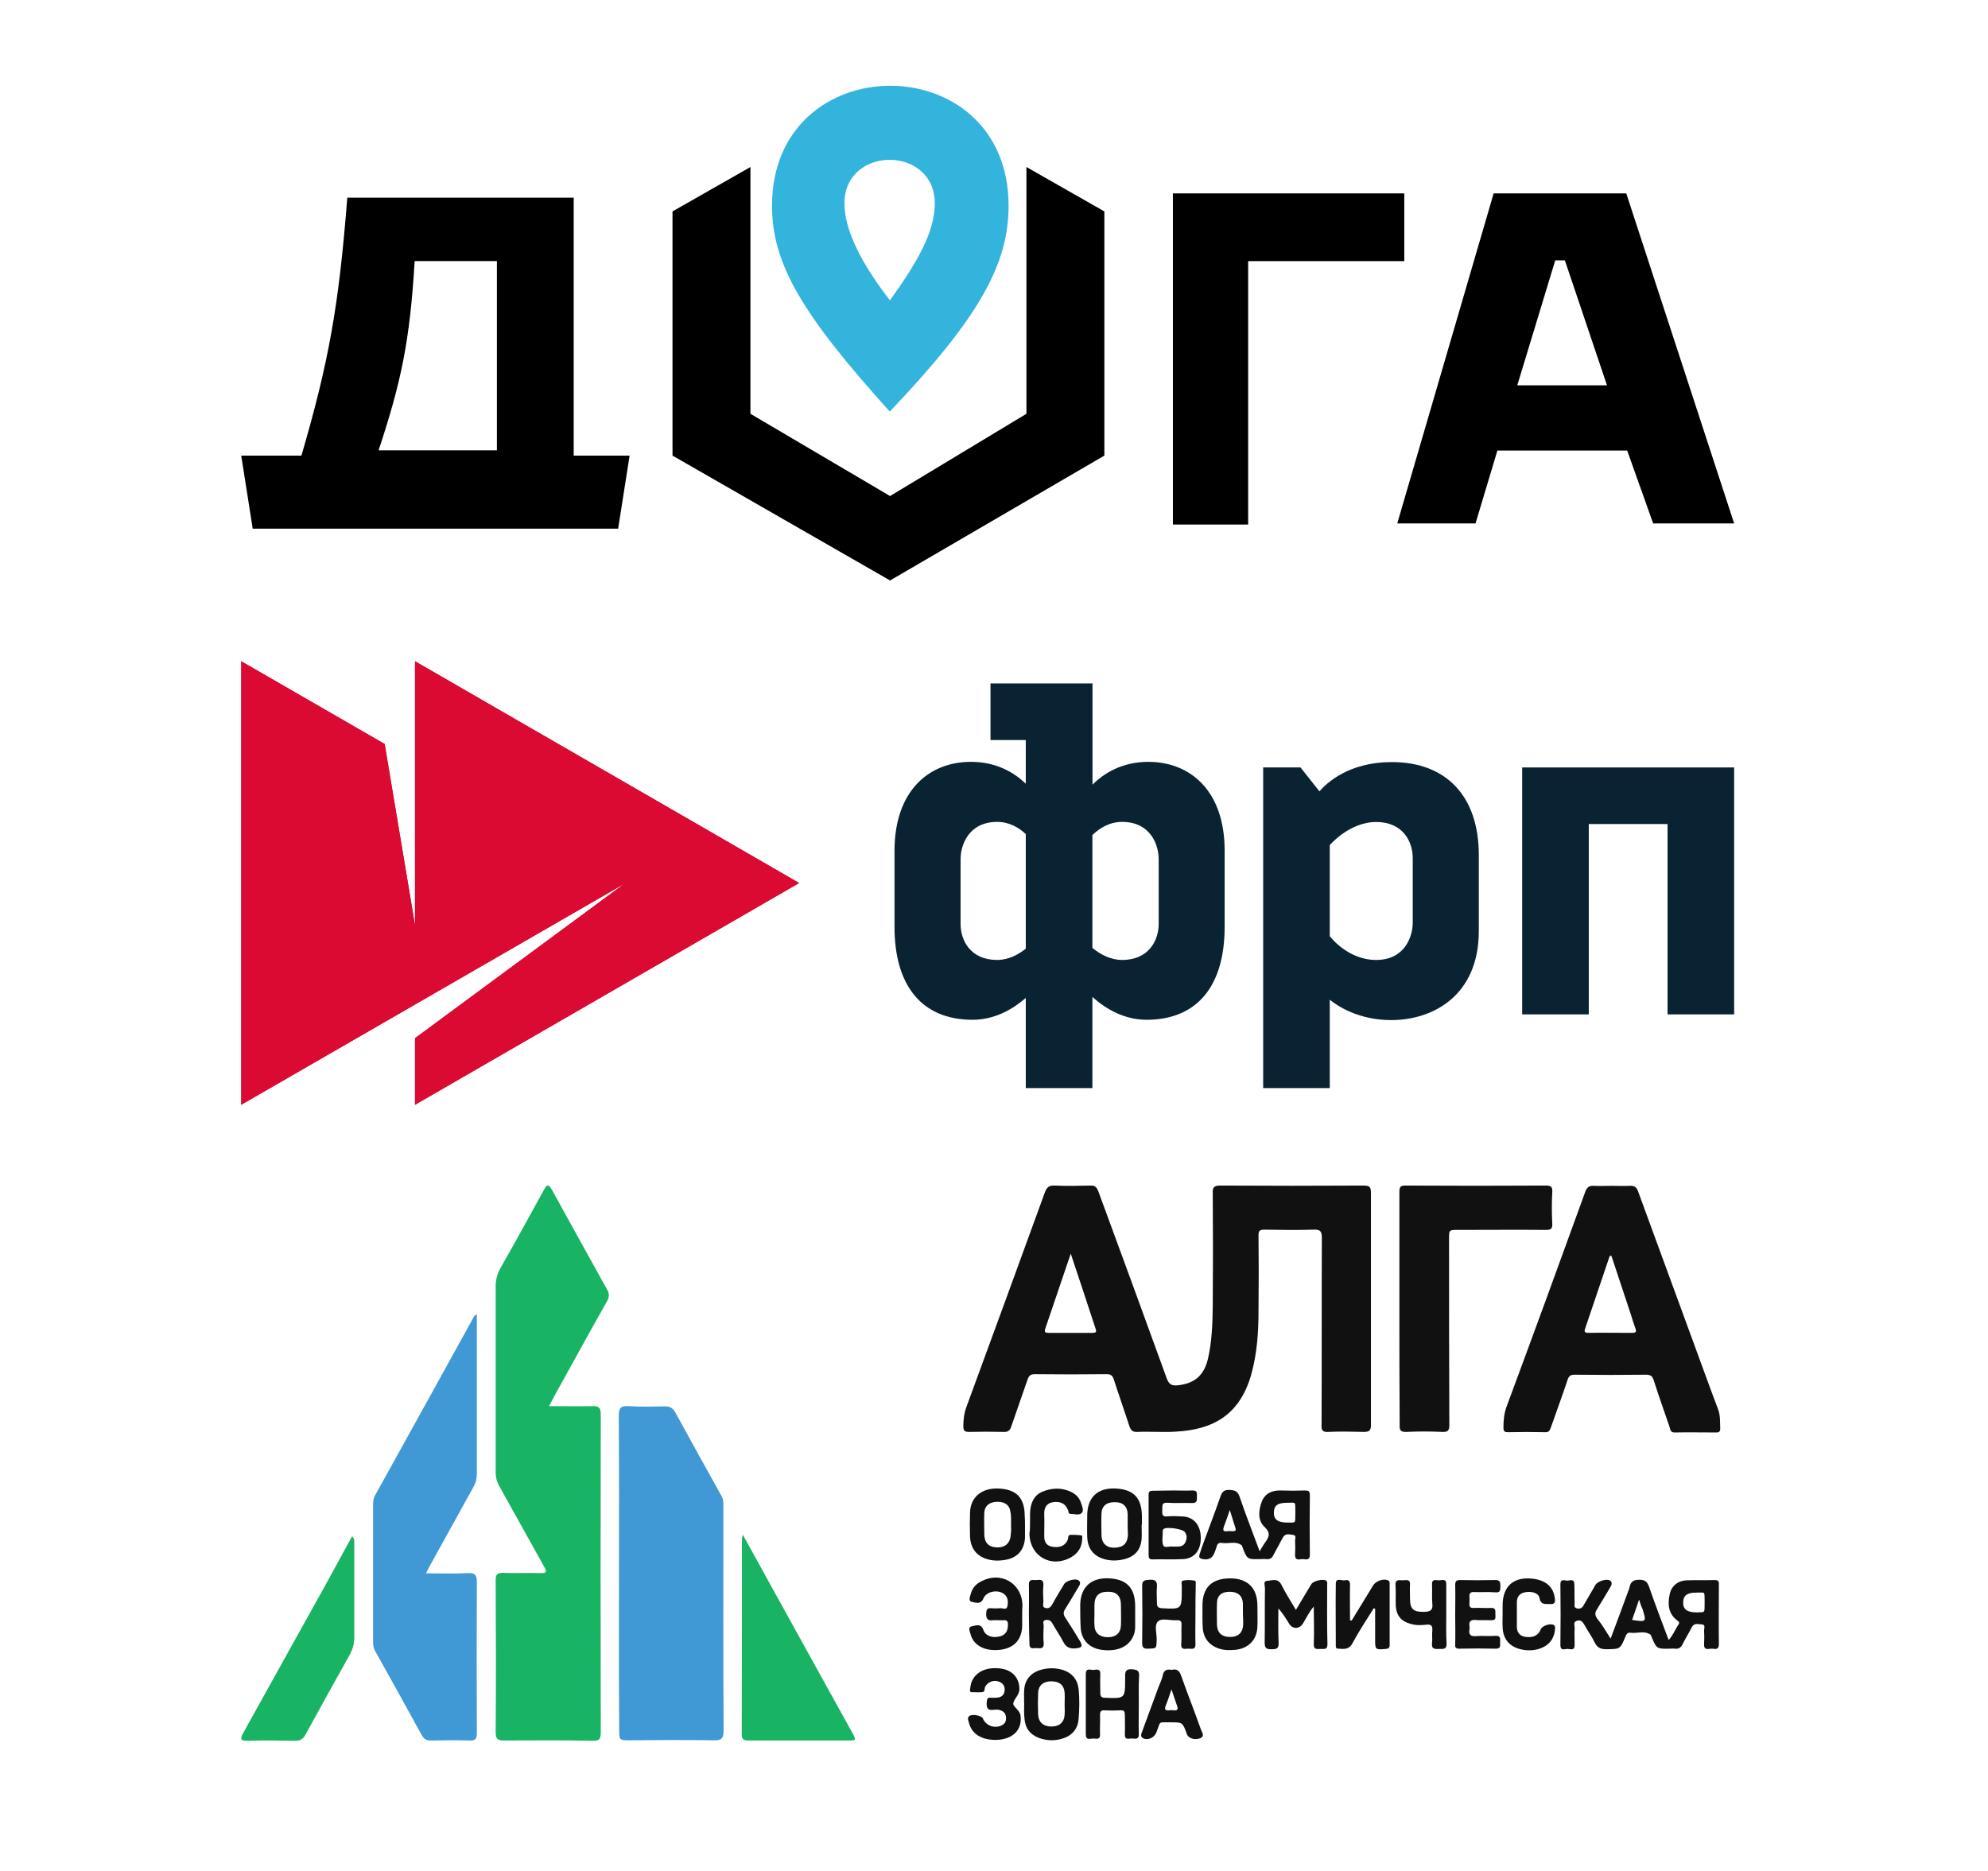 <svg width="255" height="240" viewBox="0 0 255 240" fill="none" xmlns="http://www.w3.org/2000/svg">
<rect width="255" height="240" fill="white"/>
<path fill-rule="evenodd" clip-rule="evenodd" d="M96.258 21.426L86.262 27.118V58.443L114.168 74.46L141.656 58.443V27.118L131.66 21.426V53.08L114.168 63.631L96.258 53.08V21.426ZM30.943 58.443L32.414 67.818H79.288L80.759 58.443H73.59V25.355H44.546C43.469 39.199 42.174 46.439 38.664 58.443H30.943ZM150.447 24.808V67.286H160.099V33.495H180.127V24.808H150.447ZM179.226 67.146L191.589 24.808H208.601L222.438 67.146H212.051L208.719 57.796H192.068L189.264 67.146H179.226ZM194.618 49.431H206.129L200.728 33.404L199.488 33.404L194.618 49.431ZM48.562 57.767C51.428 49.085 52.572 43.864 53.187 33.488H63.736V57.767H48.562Z" fill="black"/>
<path fill-rule="evenodd" clip-rule="evenodd" d="M114.129 52.794C103.014 40.468 99.025 33.945 99.025 26.395C99.025 5.868 129.37 5.868 129.37 26.395C129.37 33.804 125.713 40.644 114.129 52.794ZM114.153 38.523C110.584 33.945 108.316 29.559 108.316 26.099C108.317 18.636 119.906 18.636 119.906 26.099C119.906 29.768 117.617 33.713 114.153 38.523Z" fill="#33B4DC"/>
<g clip-path="url(#clip0_1155_2750)">
<path d="M70.434 180.378C72.396 180.378 74.216 180.408 76.007 180.378C76.775 180.349 77.059 180.554 77.059 181.404C77.03 194.997 77.03 208.619 77.059 222.211C77.059 222.973 76.945 223.325 76.092 223.295C72.311 223.237 68.501 223.237 64.69 223.266C63.923 223.266 63.581 223.149 63.581 222.211C63.638 215.708 63.61 209.205 63.581 202.701C63.581 201.998 63.752 201.764 64.463 201.764C66.084 201.822 67.733 201.734 69.353 201.793C70.178 201.822 70.15 201.588 69.78 200.943C67.847 197.487 65.942 194.03 64.008 190.573C63.724 190.046 63.581 189.518 63.581 188.933C63.581 180.964 63.581 172.996 63.581 165.028C63.581 164.208 63.752 163.475 64.15 162.743C66.055 159.403 67.903 156.034 69.751 152.665C70.121 151.962 70.349 151.816 70.803 152.636C73.135 156.884 75.495 161.132 77.855 165.379C78.196 165.965 78.168 166.405 77.826 166.991C75.523 171.063 73.277 175.164 71.003 179.265C70.86 179.558 70.69 179.88 70.434 180.378Z" fill="#18B463"/>
<path d="M79.396 201.794C79.396 195.056 79.424 188.347 79.368 181.61C79.368 180.526 79.709 180.321 80.647 180.379C82.211 180.467 83.775 180.438 85.339 180.409C85.964 180.409 86.305 180.643 86.618 181.17C88.58 184.773 90.57 188.347 92.561 191.921C92.788 192.332 92.788 192.742 92.788 193.181C92.788 202.79 92.76 212.399 92.817 222.007C92.817 223.062 92.475 223.267 91.566 223.238C87.983 223.179 84.4 223.208 80.818 223.238C79.424 223.238 79.424 223.238 79.424 221.861C79.368 215.182 79.396 208.502 79.396 201.794Z" fill="#4099D5"/>
<path d="M61.165 168.574C61.165 169.277 61.165 169.834 61.165 170.361C61.165 176.572 61.165 182.782 61.165 189.022C61.165 189.667 61.023 190.223 60.71 190.78C58.805 194.207 56.928 197.635 55.023 201.062C54.91 201.238 54.853 201.443 54.654 201.824C56.531 201.824 58.293 201.883 60.028 201.795C60.909 201.736 61.165 202.029 61.165 202.908C61.137 209.382 61.137 215.856 61.165 222.33C61.165 223.033 60.995 223.297 60.255 223.268C58.578 223.209 56.928 223.238 55.251 223.268C54.682 223.268 54.37 223.063 54.085 222.565C52.095 218.932 50.105 215.329 48.086 211.726C47.887 211.345 47.858 210.964 47.858 210.583C47.858 204.695 47.858 198.807 47.858 192.918C47.858 192.537 47.915 192.215 48.086 191.864C52.351 184.188 56.587 176.513 60.824 168.838C60.881 168.779 60.938 168.75 61.165 168.574Z" fill="#4099D5"/>
<path d="M95.285 196.872C96.991 199.948 98.555 202.79 100.118 205.632C103.161 211.139 106.231 216.676 109.274 222.183C109.871 223.267 109.871 223.267 108.677 223.267C104.469 223.267 100.232 223.267 96.024 223.267C95.427 223.267 95.143 223.179 95.143 222.447C95.171 214.127 95.171 205.778 95.171 197.458C95.143 197.37 95.199 197.283 95.285 196.872Z" fill="#18B463"/>
<path d="M45.158 197.078C45.499 197.4 45.442 197.664 45.442 197.898C45.442 201.941 45.442 206.013 45.442 210.055C45.442 210.817 45.272 211.461 44.931 212.135C42.997 215.592 41.092 219.02 39.187 222.506C38.874 223.092 38.505 223.297 37.851 223.297C35.832 223.267 33.813 223.238 31.795 223.297C30.913 223.326 30.714 223.121 31.198 222.301C34.638 216.119 38.05 209.938 41.49 203.786C42.713 201.56 43.935 199.333 45.158 197.078Z" fill="#18B463"/>
</g>
<g clip-path="url(#clip1_1155_2750)">
<path d="M175.851 167.862C175.851 172.837 175.851 177.811 175.851 182.786C175.851 183.501 175.636 183.68 174.956 183.68C173.418 183.644 171.879 183.609 170.34 183.68C169.66 183.716 169.481 183.465 169.517 182.821C169.553 174.805 169.517 166.789 169.553 158.808C169.553 157.914 169.338 157.699 168.479 157.735C166.368 157.806 164.256 157.77 162.145 157.735C161.572 157.735 161.429 157.914 161.429 158.45C161.465 161.635 161.465 164.856 161.429 168.077C161.429 170.868 161.25 173.624 160.498 176.308C158.995 181.605 155.488 183.394 150.836 183.644C149.19 183.752 147.508 183.609 145.862 183.68C145.253 183.716 145.039 183.43 144.86 182.929C144.215 180.925 143.5 178.921 142.856 176.916C142.677 176.415 142.462 176.272 141.925 176.272C138.883 176.308 135.806 176.308 132.764 176.272C132.191 176.272 131.976 176.451 131.797 176.988C131.117 178.992 130.402 180.96 129.722 182.964C129.543 183.537 129.257 183.716 128.684 183.68C127.217 183.644 125.749 183.644 124.318 183.68C123.781 183.68 123.566 183.573 123.566 182.964C123.566 182.07 123.674 181.211 123.996 180.388C127.36 171.262 130.688 162.101 134.016 152.975C134.267 152.295 134.553 152.045 135.305 152.08C136.808 152.152 138.346 152.116 139.849 152.08C140.458 152.045 140.673 152.295 140.887 152.832C143.822 160.812 146.756 168.793 149.655 176.809C149.941 177.596 150.299 177.775 151.051 177.704C153.198 177.489 154.45 176.451 154.951 174.268C155.453 172.085 155.524 169.866 155.56 167.612C155.596 162.781 155.596 157.949 155.56 153.118C155.524 152.367 155.667 152.08 156.49 152.08C162.646 152.116 168.801 152.116 174.921 152.08C175.708 152.08 175.851 152.295 175.851 153.047C175.851 157.985 175.851 162.924 175.851 167.862ZM137.344 160.812C136.199 164.141 135.161 167.29 134.088 170.403C133.945 170.833 134.016 170.976 134.481 170.976C136.378 170.976 138.239 170.976 140.136 170.976C140.601 170.976 140.673 170.833 140.529 170.439C139.492 167.254 138.454 164.141 137.344 160.812Z" fill="#111111"/>
<path d="M206.696 152.116C207.484 152.116 208.235 152.152 209.022 152.116C209.631 152.08 209.917 152.259 210.132 152.868C212.494 159.345 214.891 165.822 217.253 172.3C218.291 175.127 219.293 177.918 220.367 180.746C220.689 181.569 220.617 182.428 220.653 183.286C220.653 183.609 220.51 183.752 220.188 183.752C218.399 183.752 216.573 183.716 214.784 183.752C214.283 183.752 214.247 183.394 214.176 183.108C213.496 181.103 212.78 179.135 212.136 177.095C211.957 176.559 211.778 176.344 211.134 176.344C208.092 176.38 205.014 176.38 201.972 176.344C201.436 176.344 201.221 176.523 201.078 176.988C200.398 179.028 199.646 181.068 198.93 183.108C198.787 183.501 198.68 183.752 198.179 183.716C196.604 183.68 195.03 183.68 193.455 183.716C193.026 183.716 192.847 183.644 192.847 183.143C192.847 182.213 192.918 181.354 193.24 180.459C196.64 171.298 200.004 162.101 203.332 152.903C203.547 152.295 203.833 152.08 204.477 152.116C205.193 152.152 205.945 152.116 206.696 152.116ZM206.696 161.099C206.625 161.099 206.553 161.099 206.481 161.099C205.444 164.212 204.37 167.29 203.332 170.403C203.189 170.761 203.225 170.976 203.726 170.976C205.623 170.94 207.484 170.976 209.38 170.976C209.81 170.976 209.953 170.833 209.774 170.403C209.559 169.795 209.344 169.151 209.165 168.542C208.342 166.073 207.519 163.568 206.696 161.099Z" fill="#111111"/>
<path d="M179.499 167.897C179.499 162.887 179.499 157.877 179.499 152.902C179.499 152.258 179.642 152.079 180.286 152.079C186.298 152.115 192.275 152.115 198.287 152.079C198.895 152.079 199.146 152.222 199.11 152.867C199.038 154.227 199.038 155.622 199.11 156.982C199.146 157.662 198.895 157.769 198.287 157.769C194.529 157.734 190.736 157.769 186.978 157.769C185.869 157.769 185.869 157.769 185.869 158.915C185.869 166.859 185.869 174.804 185.905 182.749C185.905 183.5 185.761 183.715 184.974 183.679C183.471 183.608 181.932 183.608 180.429 183.679C179.606 183.715 179.499 183.429 179.535 182.713C179.499 177.774 179.499 172.836 179.499 167.897Z" fill="#111111"/>
<path d="M206.593 210.198C207.381 208.122 208.096 206.154 208.812 204.222C208.884 204.007 208.991 203.792 209.027 203.577C209.17 202.897 209.528 202.647 210.279 202.647C211.031 202.647 211.317 202.933 211.532 203.577C212.319 205.832 213.178 208.087 214.037 210.377C214.61 209.769 214.86 209.017 215.289 208.409C215.468 208.158 215.361 208.015 215.146 207.872C213.965 206.977 213.894 205.76 214.18 204.472C214.395 203.434 215.254 202.754 216.327 202.719C217.544 202.683 218.725 202.719 219.942 202.683C220.443 202.683 220.514 202.897 220.479 203.291C220.479 205.832 220.443 208.373 220.479 210.914C220.479 211.665 220.013 211.522 219.62 211.486C219.226 211.451 218.546 211.808 218.582 210.914C218.618 210.305 218.618 209.697 218.582 209.124C218.582 208.874 218.797 208.409 218.296 208.373C217.866 208.373 217.329 208.122 217.007 208.731C216.649 209.446 216.22 210.126 215.862 210.842C215.647 211.307 215.361 211.558 214.824 211.486C214.645 211.451 214.431 211.486 214.216 211.486C212.498 211.522 212.498 211.522 211.818 209.912C211.782 209.84 211.782 209.733 211.711 209.697C210.923 209.124 210.029 209.554 209.17 209.446C208.776 209.375 208.633 209.59 208.49 209.947C207.81 211.594 207.81 211.522 206.021 211.558C205.305 211.558 204.875 211.343 204.553 210.699C204.196 209.947 203.695 209.268 203.301 208.552C203.05 208.122 202.836 207.729 202.263 207.908C201.726 208.087 202.013 208.552 201.977 208.874C201.941 209.59 201.977 210.305 201.977 211.021C201.977 211.844 201.368 211.486 200.975 211.522C200.617 211.558 200.152 211.737 200.152 211.021C200.187 208.409 200.187 205.832 200.152 203.22C200.152 202.575 200.581 202.683 200.903 202.754C201.261 202.826 201.905 202.396 201.941 203.184C201.977 203.971 201.941 204.794 201.977 205.581C201.977 205.868 201.834 206.261 202.335 206.333C202.728 206.405 202.979 206.226 203.158 205.868C203.659 205.009 204.16 204.15 204.661 203.291C204.947 202.826 206.092 202.468 206.522 202.754C206.88 203.005 206.701 203.363 206.522 203.649C205.985 204.579 205.412 205.51 204.84 206.44C204.553 206.87 204.589 207.192 204.84 207.586C205.484 208.373 205.985 209.232 206.593 210.198ZM218.653 205.546C218.618 204.078 218.797 204.293 217.651 204.293C216.435 204.293 215.934 204.615 215.898 205.51C215.862 206.44 216.399 206.834 217.651 206.834C218.797 206.798 218.618 206.941 218.653 205.546ZM210.244 205.188C209.886 206.226 209.635 207.013 209.349 207.8C211.21 208.087 211.21 208.051 210.673 206.369C210.53 206.083 210.422 205.76 210.244 205.188Z" fill="#111111"/>
<path d="M161.574 198.996C161.861 198.531 162.04 198.173 162.29 197.851C162.755 197.171 163.042 196.67 162.218 195.883C161.288 195.024 161.431 193.735 161.861 192.59C162.29 191.552 163.185 191.159 164.294 191.195C165.332 191.23 166.37 191.23 167.372 191.195C167.837 191.195 168.016 191.266 168.016 191.803C167.98 194.344 167.98 196.885 168.016 199.426C168.016 200.177 167.551 200.034 167.157 199.998C166.763 199.962 166.083 200.32 166.119 199.426C166.155 198.817 166.155 198.209 166.119 197.636C166.119 197.386 166.334 196.921 165.833 196.885C165.403 196.849 164.867 196.634 164.545 197.243C164.151 197.994 163.722 198.746 163.328 199.497C163.149 199.891 162.898 200.034 162.433 199.998C162.183 199.962 161.932 199.998 161.646 199.998C159.964 200.034 159.964 200.034 159.356 198.424C159.32 198.352 159.32 198.245 159.248 198.209C158.461 197.636 157.566 198.066 156.743 197.923C156.385 197.851 156.135 198.03 156.063 198.388C155.992 198.638 155.884 198.889 155.813 199.104C155.526 199.927 154.954 200.177 154.131 199.962C153.737 199.855 153.809 199.569 153.88 199.354C154.023 198.853 154.202 198.388 154.381 197.887C155.097 195.918 155.848 193.986 156.528 192.018C156.743 191.409 156.958 191.087 157.709 191.123C158.389 191.159 158.747 191.266 158.998 191.982C159.785 194.308 160.68 196.563 161.574 198.996ZM166.155 194.022C166.119 192.555 166.298 192.769 165.153 192.769C163.9 192.769 163.435 193.091 163.399 193.986C163.364 194.916 163.9 195.31 165.153 195.31C166.298 195.31 166.119 195.453 166.155 194.022ZM157.745 193.7C157.459 194.523 157.244 195.167 156.994 195.811C156.815 196.312 156.922 196.491 157.423 196.42C157.674 196.384 157.924 196.42 158.175 196.42C158.497 196.42 158.568 196.276 158.461 195.99C158.246 195.31 158.031 194.594 157.745 193.7Z" fill="#111111"/>
<path d="M166.227 206.512C166.907 205.367 167.551 204.293 168.195 203.22C168.446 202.79 169.698 202.504 170.092 202.754C170.307 202.898 170.235 203.112 170.235 203.291C170.235 205.832 170.199 208.373 170.271 210.914C170.271 211.701 169.77 211.486 169.376 211.522C168.911 211.522 168.482 211.63 168.517 210.878C168.589 209.339 168.517 207.8 168.517 206.083C167.873 206.834 167.551 207.586 167.122 208.266C166.657 208.981 165.833 209.017 165.368 208.301C164.939 207.621 164.545 206.942 163.973 206.333C163.973 207.8 163.937 209.268 164.008 210.735C164.044 211.486 163.722 211.558 163.114 211.558C162.505 211.558 162.219 211.486 162.219 210.735C162.255 208.409 162.219 206.047 162.255 203.721C162.255 203.399 162.004 202.826 162.505 202.79C163.114 202.754 163.865 202.397 164.33 203.22C164.867 204.293 165.511 205.331 166.227 206.512Z" fill="#111111"/>
<path d="M173.383 207.871C174.313 206.368 175.208 204.865 176.138 203.362C176.496 202.789 177.463 202.467 178.035 202.718C178.286 202.825 178.25 203.04 178.25 203.219C178.25 205.831 178.25 208.408 178.25 211.02C178.25 211.414 178.071 211.485 177.749 211.521C176.389 211.629 176.389 211.629 176.389 210.269C176.389 208.98 176.389 207.656 176.389 206.368C176.317 206.332 176.282 206.332 176.21 206.296C175.28 207.799 174.313 209.231 173.49 210.77C173.025 211.664 172.345 211.521 171.629 211.485C171.343 211.485 171.343 211.271 171.343 211.056C171.343 208.444 171.307 205.795 171.343 203.183C171.343 202.324 172.059 202.789 172.452 202.718C172.81 202.646 173.168 202.646 173.168 203.255C173.132 204.793 173.168 206.332 173.168 207.871C173.24 207.835 173.311 207.871 173.383 207.871Z" fill="#111111"/>
<path d="M150.481 191.194C151.304 191.194 152.127 191.23 152.95 191.194C153.666 191.158 153.523 191.659 153.523 192.053C153.559 192.483 153.523 192.805 152.915 192.805C151.877 192.769 150.803 192.84 149.73 192.769C148.942 192.733 149.121 193.198 149.085 193.664C149.085 194.129 148.978 194.594 149.73 194.522C150.338 194.451 150.982 194.487 151.626 194.522C153.093 194.558 153.988 195.596 154.024 197.206C154.06 198.853 153.201 199.926 151.769 199.998C150.445 200.069 149.157 199.998 147.833 200.034C147.403 200.034 147.332 199.855 147.332 199.461C147.332 196.884 147.332 194.308 147.332 191.767C147.332 191.337 147.475 191.23 147.869 191.23C148.763 191.23 149.622 191.194 150.481 191.194ZM150.338 198.387C150.624 198.387 150.875 198.387 151.089 198.387C151.519 198.387 151.877 198.244 152.056 197.815C152.27 197.35 152.27 196.92 151.984 196.527C151.734 196.133 149.622 195.811 149.264 196.133C149.228 196.169 149.157 196.24 149.157 196.276C149.157 196.92 149.014 197.636 149.193 198.208C149.372 198.638 150.016 198.316 150.338 198.387Z" fill="#111111"/>
<path d="M154.238 207.084C154.238 206.726 154.238 206.333 154.238 205.975C154.238 203.684 155.383 202.503 157.709 202.468C159.999 202.432 161.288 203.684 161.288 205.975C161.288 206.869 161.323 207.728 161.288 208.623C161.252 210.305 160.178 211.45 158.496 211.629C157.78 211.701 157.065 211.701 156.385 211.486C155.096 211.056 154.345 210.126 154.273 208.766C154.238 208.229 154.238 207.657 154.238 207.084ZM159.427 207.048C159.427 206.583 159.427 206.154 159.427 205.688C159.391 204.722 158.782 204.185 157.745 204.185C156.671 204.185 156.098 204.686 156.098 205.688C156.063 206.583 156.098 207.513 156.098 208.408C156.134 209.446 156.707 209.983 157.78 209.983C158.854 209.983 159.427 209.41 159.462 208.372C159.462 207.943 159.462 207.478 159.427 207.048Z" fill="#111111"/>
<path d="M145.609 207.084C145.609 207.585 145.609 208.05 145.609 208.551C145.609 208.981 145.573 209.41 145.394 209.804C144.821 211.235 143.318 211.915 141.278 211.629C139.775 211.414 138.773 210.448 138.63 208.945C138.559 207.907 138.559 206.905 138.559 205.867C138.594 203.577 139.99 202.324 142.316 202.467C144.571 202.61 145.573 203.72 145.609 205.974C145.609 206.368 145.609 206.726 145.609 207.084ZM140.384 207.048C140.384 207.549 140.348 208.014 140.384 208.515C140.42 209.482 141.064 210.018 142.101 210.018C143.139 210.018 143.748 209.482 143.783 208.479C143.819 207.621 143.783 206.762 143.783 205.903C143.783 204.722 143.211 204.149 142.066 204.185C140.921 204.185 140.384 204.758 140.384 205.939C140.384 206.332 140.384 206.69 140.384 207.048Z" fill="#111111"/>
<path d="M131.37 218.608C131.37 217.999 131.334 217.391 131.37 216.818C131.441 215.53 132.157 214.635 133.374 214.242C134.376 213.92 135.414 213.92 136.416 214.242C137.525 214.635 138.205 215.423 138.348 216.639C138.491 217.963 138.455 219.252 138.348 220.576C138.241 221.721 137.597 222.544 136.523 222.938C135.449 223.331 134.34 223.331 133.266 222.938C132.121 222.508 131.477 221.65 131.405 220.397C131.334 219.789 131.37 219.18 131.37 218.608ZM136.559 218.608C136.559 218.107 136.595 217.641 136.559 217.14C136.487 216.174 135.915 215.673 134.841 215.673C133.803 215.673 133.195 216.21 133.159 217.176C133.123 218.071 133.123 219.001 133.159 219.896C133.195 220.898 133.803 221.471 134.877 221.471C135.915 221.471 136.523 220.898 136.559 219.932C136.595 219.502 136.559 219.073 136.559 218.608Z" fill="#111111"/>
<path d="M146.436 195.596C146.436 196.205 146.472 196.813 146.436 197.386C146.329 198.781 145.613 199.64 144.253 199.998C143.251 200.249 142.249 200.249 141.319 199.891C140.102 199.425 139.494 198.459 139.458 197.171C139.422 196.24 139.458 195.346 139.458 194.415C139.458 192.053 140.818 190.801 143.18 190.944C145.434 191.087 146.436 192.161 146.472 194.451C146.472 194.809 146.472 195.203 146.472 195.56C146.436 195.596 146.436 195.596 146.436 195.596ZM144.647 195.596C144.647 195.131 144.647 194.702 144.647 194.236C144.611 193.199 144.003 192.662 142.929 192.698C141.891 192.698 141.283 193.234 141.283 194.236C141.247 195.095 141.283 195.954 141.283 196.813C141.283 197.958 141.891 198.567 143.001 198.531C144.11 198.495 144.647 197.958 144.683 196.813C144.647 196.384 144.647 195.99 144.647 195.596Z" fill="#111111"/>
<path d="M131.477 195.632C131.477 196.133 131.477 196.67 131.477 197.171C131.441 198.71 130.582 199.783 129.079 200.069C128.149 200.248 127.218 200.248 126.288 199.891C125.071 199.39 124.499 198.423 124.427 197.171C124.391 196.133 124.391 195.059 124.427 193.986C124.499 192.017 125.966 190.836 128.113 190.944C130.403 191.051 131.441 192.161 131.441 194.487C131.477 194.88 131.477 195.238 131.477 195.632ZM129.688 195.596C129.723 195.596 129.723 195.596 129.688 195.596C129.688 194.988 129.723 194.379 129.58 193.807C129.437 192.948 128.686 192.554 127.648 192.662C126.789 192.769 126.288 193.234 126.252 194.093C126.216 194.988 126.252 195.847 126.252 196.741C126.252 197.886 126.789 198.459 127.863 198.495C128.972 198.531 129.616 197.922 129.652 196.777C129.723 196.419 129.688 196.026 129.688 195.596Z" fill="#111111"/>
<path d="M153.34 207.119C153.34 208.372 153.305 209.624 153.34 210.877C153.376 211.736 152.768 211.45 152.338 211.485C151.945 211.521 151.444 211.628 151.515 210.877C151.587 210.09 151.515 209.267 151.551 208.479C151.587 208.014 151.444 207.799 150.943 207.835C150.12 207.907 149.046 207.513 148.545 207.978C148.008 208.479 148.402 209.553 148.366 210.376C148.33 211.485 148.366 211.45 147.257 211.485C146.612 211.521 146.505 211.271 146.505 210.698C146.541 208.3 146.541 205.903 146.505 203.505C146.469 202.718 146.827 202.682 147.471 202.646C148.151 202.61 148.438 202.789 148.402 203.541C148.33 204.256 148.402 204.972 148.402 205.688C148.402 206.117 148.581 206.26 149.01 206.296C151.587 206.439 151.587 206.439 151.587 203.934C151.587 203.827 151.587 203.72 151.587 203.576C151.623 203.29 151.408 202.825 151.766 202.753C152.231 202.646 152.732 202.682 153.197 202.753C153.484 202.789 153.34 203.147 153.376 203.362C153.376 203.397 153.376 203.433 153.376 203.433C153.34 204.65 153.34 205.903 153.34 207.119Z" fill="#111111"/>
<path d="M131.115 207.228C131.079 207.98 131.222 208.838 130.936 209.662C130.507 210.986 129.326 211.701 127.5 211.666C125.962 211.63 124.816 210.878 124.494 209.626C124.423 209.304 124.101 208.731 124.638 208.624C125.103 208.552 125.818 208.159 126.141 209.089C126.391 209.84 127.286 210.163 128.252 209.912C129.075 209.697 129.29 209.125 129.29 208.373C129.29 207.98 129.147 207.801 128.753 207.836C128.288 207.872 127.823 207.801 127.393 207.836C126.677 207.944 126.463 207.622 126.498 206.942C126.534 206.477 126.606 206.262 127.107 206.298C127.5 206.333 127.894 206.333 128.288 206.298C128.61 206.262 129.111 206.584 129.218 206.047C129.326 205.51 129.326 204.902 128.789 204.472C128.001 203.864 126.534 204.115 126.141 205.045C125.783 205.904 125.103 205.546 124.638 205.474C124.172 205.367 124.423 204.795 124.53 204.437C124.709 203.757 125.139 203.22 125.783 202.898C128.359 201.466 131.115 203.077 131.151 205.976C131.115 206.369 131.115 206.727 131.115 207.228Z" fill="#111111"/>
<path d="M146.075 218.573C146.075 219.861 146.039 221.149 146.075 222.438C146.11 223.153 145.645 223.046 145.216 223.01C144.822 222.975 144.25 223.297 144.285 222.438C144.321 221.615 144.285 220.792 144.285 219.968C144.285 219.503 144.142 219.36 143.713 219.396C143.033 219.432 142.353 219.432 141.673 219.396C141.208 219.36 141.1 219.575 141.1 220.004C141.136 220.827 141.064 221.65 141.1 222.474C141.136 223.225 140.599 223.01 140.241 223.01C139.848 223.01 139.275 223.297 139.275 222.474C139.275 219.897 139.275 217.32 139.275 214.744C139.275 213.849 139.955 214.278 140.349 214.207C140.742 214.135 141.172 214.099 141.136 214.744C141.1 215.531 141.136 216.354 141.136 217.141C141.136 217.606 141.279 217.785 141.744 217.785C144.321 217.893 144.321 217.893 144.321 215.316C144.321 214.636 144.214 214.028 145.287 214.135C145.967 214.207 146.146 214.386 146.11 215.03C146.039 216.211 146.075 217.392 146.075 218.573Z" fill="#111111"/>
<path d="M127.645 223.188C125.856 223.188 124.603 222.365 124.281 220.969C124.21 220.683 123.995 220.289 124.424 220.074C124.89 219.86 125.927 220.11 126.071 220.432C126.464 221.398 127.645 221.792 128.54 221.291C128.934 221.076 129.077 220.754 129.041 220.289C129.005 219.86 128.826 219.609 128.433 219.43C128.146 219.287 127.824 219.287 127.502 219.323C126.643 219.466 126.5 219.036 126.572 218.321C126.607 217.927 126.679 217.712 127.108 217.784C127.252 217.784 127.395 217.784 127.538 217.784C128.182 217.784 128.755 217.677 128.862 216.889C128.934 216.317 128.647 215.887 128.11 215.708C127.395 215.458 126.679 215.78 126.357 216.388C126.25 216.603 126.393 217.032 125.963 217.068C125.498 217.104 125.033 217.068 124.603 217.068C124.424 217.068 124.424 216.889 124.424 216.746C124.46 216.46 124.496 216.174 124.568 215.923C125.033 214.456 126.572 213.74 128.54 214.062C129.936 214.313 130.759 215.315 130.759 216.675C130.759 217.426 130.079 217.891 129.971 218.5C129.9 218.929 130.83 219.359 130.902 220.074C131.152 221.935 129.864 223.188 127.645 223.188Z" fill="#111111"/>
<path d="M131.976 207.085C131.976 205.832 132.012 204.58 131.976 203.327C131.94 202.469 132.513 202.719 132.942 202.683C133.372 202.647 133.873 202.54 133.837 203.327C133.765 204.043 133.801 204.759 133.837 205.475C133.837 205.761 133.658 206.155 134.087 206.262C134.553 206.405 134.803 206.119 135.018 205.725C135.483 204.866 135.984 204.043 136.485 203.22C136.771 202.755 137.952 202.433 138.346 202.719C138.704 203.005 138.489 203.327 138.31 203.614C137.773 204.544 137.201 205.475 136.628 206.405C136.378 206.799 136.378 207.085 136.628 207.479C137.272 208.445 137.881 209.447 138.489 210.449C138.954 211.201 138.775 211.379 137.917 211.451C137.165 211.523 136.7 211.236 136.378 210.592C135.948 209.769 135.412 209.018 134.982 208.23C134.767 207.872 134.517 207.765 134.159 207.801C133.658 207.872 133.873 208.302 133.873 208.552C133.837 209.304 133.801 210.055 133.873 210.771C133.944 211.523 133.443 211.451 133.014 211.415C132.584 211.379 132.012 211.666 132.048 210.807C132.012 209.626 131.976 208.373 131.976 207.085Z" fill="#111111"/>
<path d="M150.301 214.206C150.981 214.027 151.303 214.349 151.518 214.993C152.341 217.319 153.236 219.574 154.059 221.9C154.202 222.258 154.56 222.723 153.952 222.974C153.236 223.26 152.413 222.974 152.234 222.437C151.697 220.934 151.697 220.934 150.158 220.934C148.512 220.969 148.941 220.647 148.333 222.222C148.083 222.902 147.224 223.296 146.615 222.974C146.186 222.723 146.436 222.329 146.544 222.007C147.224 220.146 147.904 218.321 148.584 216.46C148.763 215.995 149.013 215.494 149.12 215.029C149.228 214.313 149.586 214.063 150.301 214.206ZM150.266 216.711C149.979 217.57 149.765 218.214 149.514 218.822C149.335 219.287 149.478 219.431 149.944 219.395C150.158 219.359 150.337 219.359 150.552 219.395C151.017 219.431 151.16 219.287 150.981 218.822C150.767 218.178 150.552 217.534 150.266 216.711Z" fill="#111111"/>
<path d="M192.741 207.049C192.741 206.691 192.741 206.297 192.741 205.94C192.741 203.506 194.101 202.253 196.535 202.504C198.253 202.683 199.255 203.542 199.434 205.009C199.505 205.51 199.434 205.796 198.861 205.761C198.253 205.725 197.644 205.94 197.465 204.973C197.358 204.329 196.428 204.079 195.569 204.258C194.889 204.401 194.567 204.866 194.567 205.546C194.567 206.584 194.567 207.586 194.567 208.624C194.567 209.447 194.96 209.912 195.783 209.983C196.678 210.091 197.322 209.769 197.609 209.053C197.787 208.552 198.825 208.194 199.29 208.445C199.469 208.552 199.469 208.731 199.469 208.874C199.434 209.411 199.326 209.876 199.04 210.341C198.324 211.486 196.571 211.988 194.889 211.522C193.529 211.129 192.777 210.162 192.741 208.695C192.706 208.158 192.741 207.622 192.741 207.049Z" fill="#111111"/>
<path d="M132.119 195.381C132.154 194.701 132.047 193.878 132.262 193.091C132.477 192.303 132.906 191.695 133.658 191.373C134.91 190.836 136.163 190.8 137.379 191.373C137.988 191.659 138.453 192.125 138.668 192.805C138.811 193.234 139.061 193.807 138.739 194.093C138.417 194.415 137.809 194.2 137.344 194.2C136.986 194.2 137.093 193.878 136.986 193.699C136.664 192.876 136.019 192.554 135.053 192.697C134.23 192.84 133.944 193.377 133.944 194.164C133.98 195.131 133.944 196.097 133.944 197.063C133.944 197.85 134.266 198.316 135.053 198.423C135.984 198.566 136.664 198.244 136.95 197.528C137.057 197.314 136.914 196.884 137.344 196.884C137.809 196.884 138.238 196.884 138.703 196.956C138.882 196.992 138.811 197.242 138.811 197.421C138.775 198.459 138.31 199.21 137.415 199.747C134.838 201.214 132.083 199.64 132.047 196.705C132.119 196.312 132.119 195.918 132.119 195.381Z" fill="#111111"/>
<path d="M186.658 207.085C186.658 205.832 186.694 204.58 186.658 203.327C186.658 202.826 186.801 202.683 187.302 202.683C188.769 202.719 190.272 202.719 191.739 202.683C192.455 202.647 192.455 203.005 192.455 203.506C192.455 204.007 192.419 204.329 191.775 204.257C190.881 204.186 190.022 204.257 189.127 204.222C188.626 204.186 188.447 204.365 188.483 204.866C188.519 205.152 188.483 205.438 188.483 205.725C188.447 206.118 188.626 206.297 189.02 206.262C189.771 206.226 190.523 206.297 191.238 206.262C191.883 206.226 191.811 206.619 191.811 207.049C191.811 207.442 191.954 207.872 191.274 207.836C190.594 207.8 189.914 207.872 189.234 207.8C188.626 207.765 188.411 208.015 188.483 208.588C188.519 208.731 188.519 208.874 188.483 209.017C188.376 209.661 188.626 209.948 189.342 209.876C190.165 209.804 190.988 209.912 191.811 209.84C192.419 209.804 192.455 210.126 192.419 210.592C192.384 210.985 192.598 211.486 191.883 211.486C190.308 211.451 188.733 211.451 187.159 211.486C186.729 211.486 186.622 211.307 186.658 210.914C186.694 209.661 186.658 208.373 186.658 207.085Z" fill="#111111"/>
<path d="M185.512 207.12C185.512 208.336 185.476 209.589 185.548 210.806C185.584 211.593 185.154 211.521 184.653 211.521C184.152 211.521 183.58 211.629 183.687 210.77C183.759 210.233 183.651 209.696 183.723 209.159C183.759 208.587 183.616 208.336 182.971 208.408C182.291 208.479 181.611 208.515 180.932 208.301C179.715 207.978 179.106 207.227 179.035 205.974C178.999 205.08 179.071 204.185 178.999 203.326C178.963 202.539 179.5 202.718 179.929 202.718C180.323 202.718 180.932 202.503 180.86 203.29C180.824 203.863 180.86 204.436 180.86 205.008C180.86 206.44 181.289 206.798 182.721 206.762C183.437 206.726 183.83 206.583 183.723 205.724C183.651 204.901 183.723 204.078 183.687 203.255C183.651 202.432 184.26 202.754 184.653 202.718C185.011 202.682 185.548 202.503 185.512 203.255C185.512 204.543 185.512 205.831 185.512 207.12Z" fill="#111111"/>
</g>
<path d="M53.234 84.823V118.694L49.342 95.437L30.943 84.823V141.717L80.081 113.367L53.234 133.173V141.717L102.51 113.27L53.234 84.823Z" fill="#DB0A33"/>
<path fill-rule="evenodd" clip-rule="evenodd" d="M53.234 133.173V141.717L102.51 113.27L53.234 84.823V118.694L49.342 95.437L30.943 84.823V141.717L80.081 113.367L53.234 133.173ZM31.096 141.453L80.004 113.234L80.171 113.489L53.387 133.25V141.453L102.205 113.27L53.387 85.087V118.694L53.084 118.72L49.204 95.533L31.096 85.087V141.453Z" fill="#DB0A33"/>
<path d="M178.52 97.756C173.068 97.756 170.224 100.378 169.244 101.51L166.815 98.446H162.026V139.578H170.569V128.246C171.632 129.101 174.324 130.854 178.451 130.854C183.889 130.854 189.686 127.638 189.686 119.44V109.681C189.686 102.214 185.587 97.756 178.52 97.756ZM181.211 118.363C181.211 120.13 180.204 123.139 176.518 123.139C172.833 123.139 170.569 120.088 170.569 120.088V108.411C170.569 108.411 173.068 105.444 176.518 105.444C179.969 105.444 181.211 107.97 181.211 110.068V118.363Z" fill="#0A2332"/>
<path d="M195.248 98.446V130.123H203.792V105.706H213.895V130.123H222.439V98.446H195.248Z" fill="#0A2332"/>
<path d="M147.299 97.728C143.875 97.728 141.557 99.233 140.135 100.655V94.927V87.666H131.591H127.05V94.927H131.577V100.53C130.142 99.15 127.865 97.728 124.538 97.728C119.1 97.728 114.738 101.496 114.738 109.143V118.902C114.738 126.355 118.175 130.813 124.745 130.813C127.533 130.813 129.824 129.529 131.577 128.011V139.578H140.121V127.887C141.888 129.46 144.221 130.813 147.078 130.813C153.662 130.813 157.085 126.355 157.085 118.902V109.143C157.098 101.496 152.723 97.728 147.299 97.728ZM127.906 123.139C124.455 123.139 123.213 120.613 123.213 118.515V110.206C123.213 108.439 124.221 105.43 127.906 105.43C129.452 105.43 130.666 106.148 131.577 106.99V121.69C130.597 122.476 129.328 123.139 127.906 123.139ZM148.624 118.515C148.624 120.599 147.381 123.139 143.931 123.139C142.44 123.139 141.129 122.421 140.121 121.593V107.114C141.046 106.231 142.316 105.43 143.931 105.43C147.63 105.43 148.624 108.439 148.624 110.206V118.515Z" fill="#0A2332"/>
<defs>
<clipPath id="clip0_1155_2750">
<rect width="78.731" height="71.216" fill="white" transform="translate(30.943 152.08)"/>
</clipPath>
<clipPath id="clip1_1155_2750">
<rect width="97.09" height="71.144" fill="white" transform="translate(123.563 152.08)"/>
</clipPath>
</defs>
</svg>
